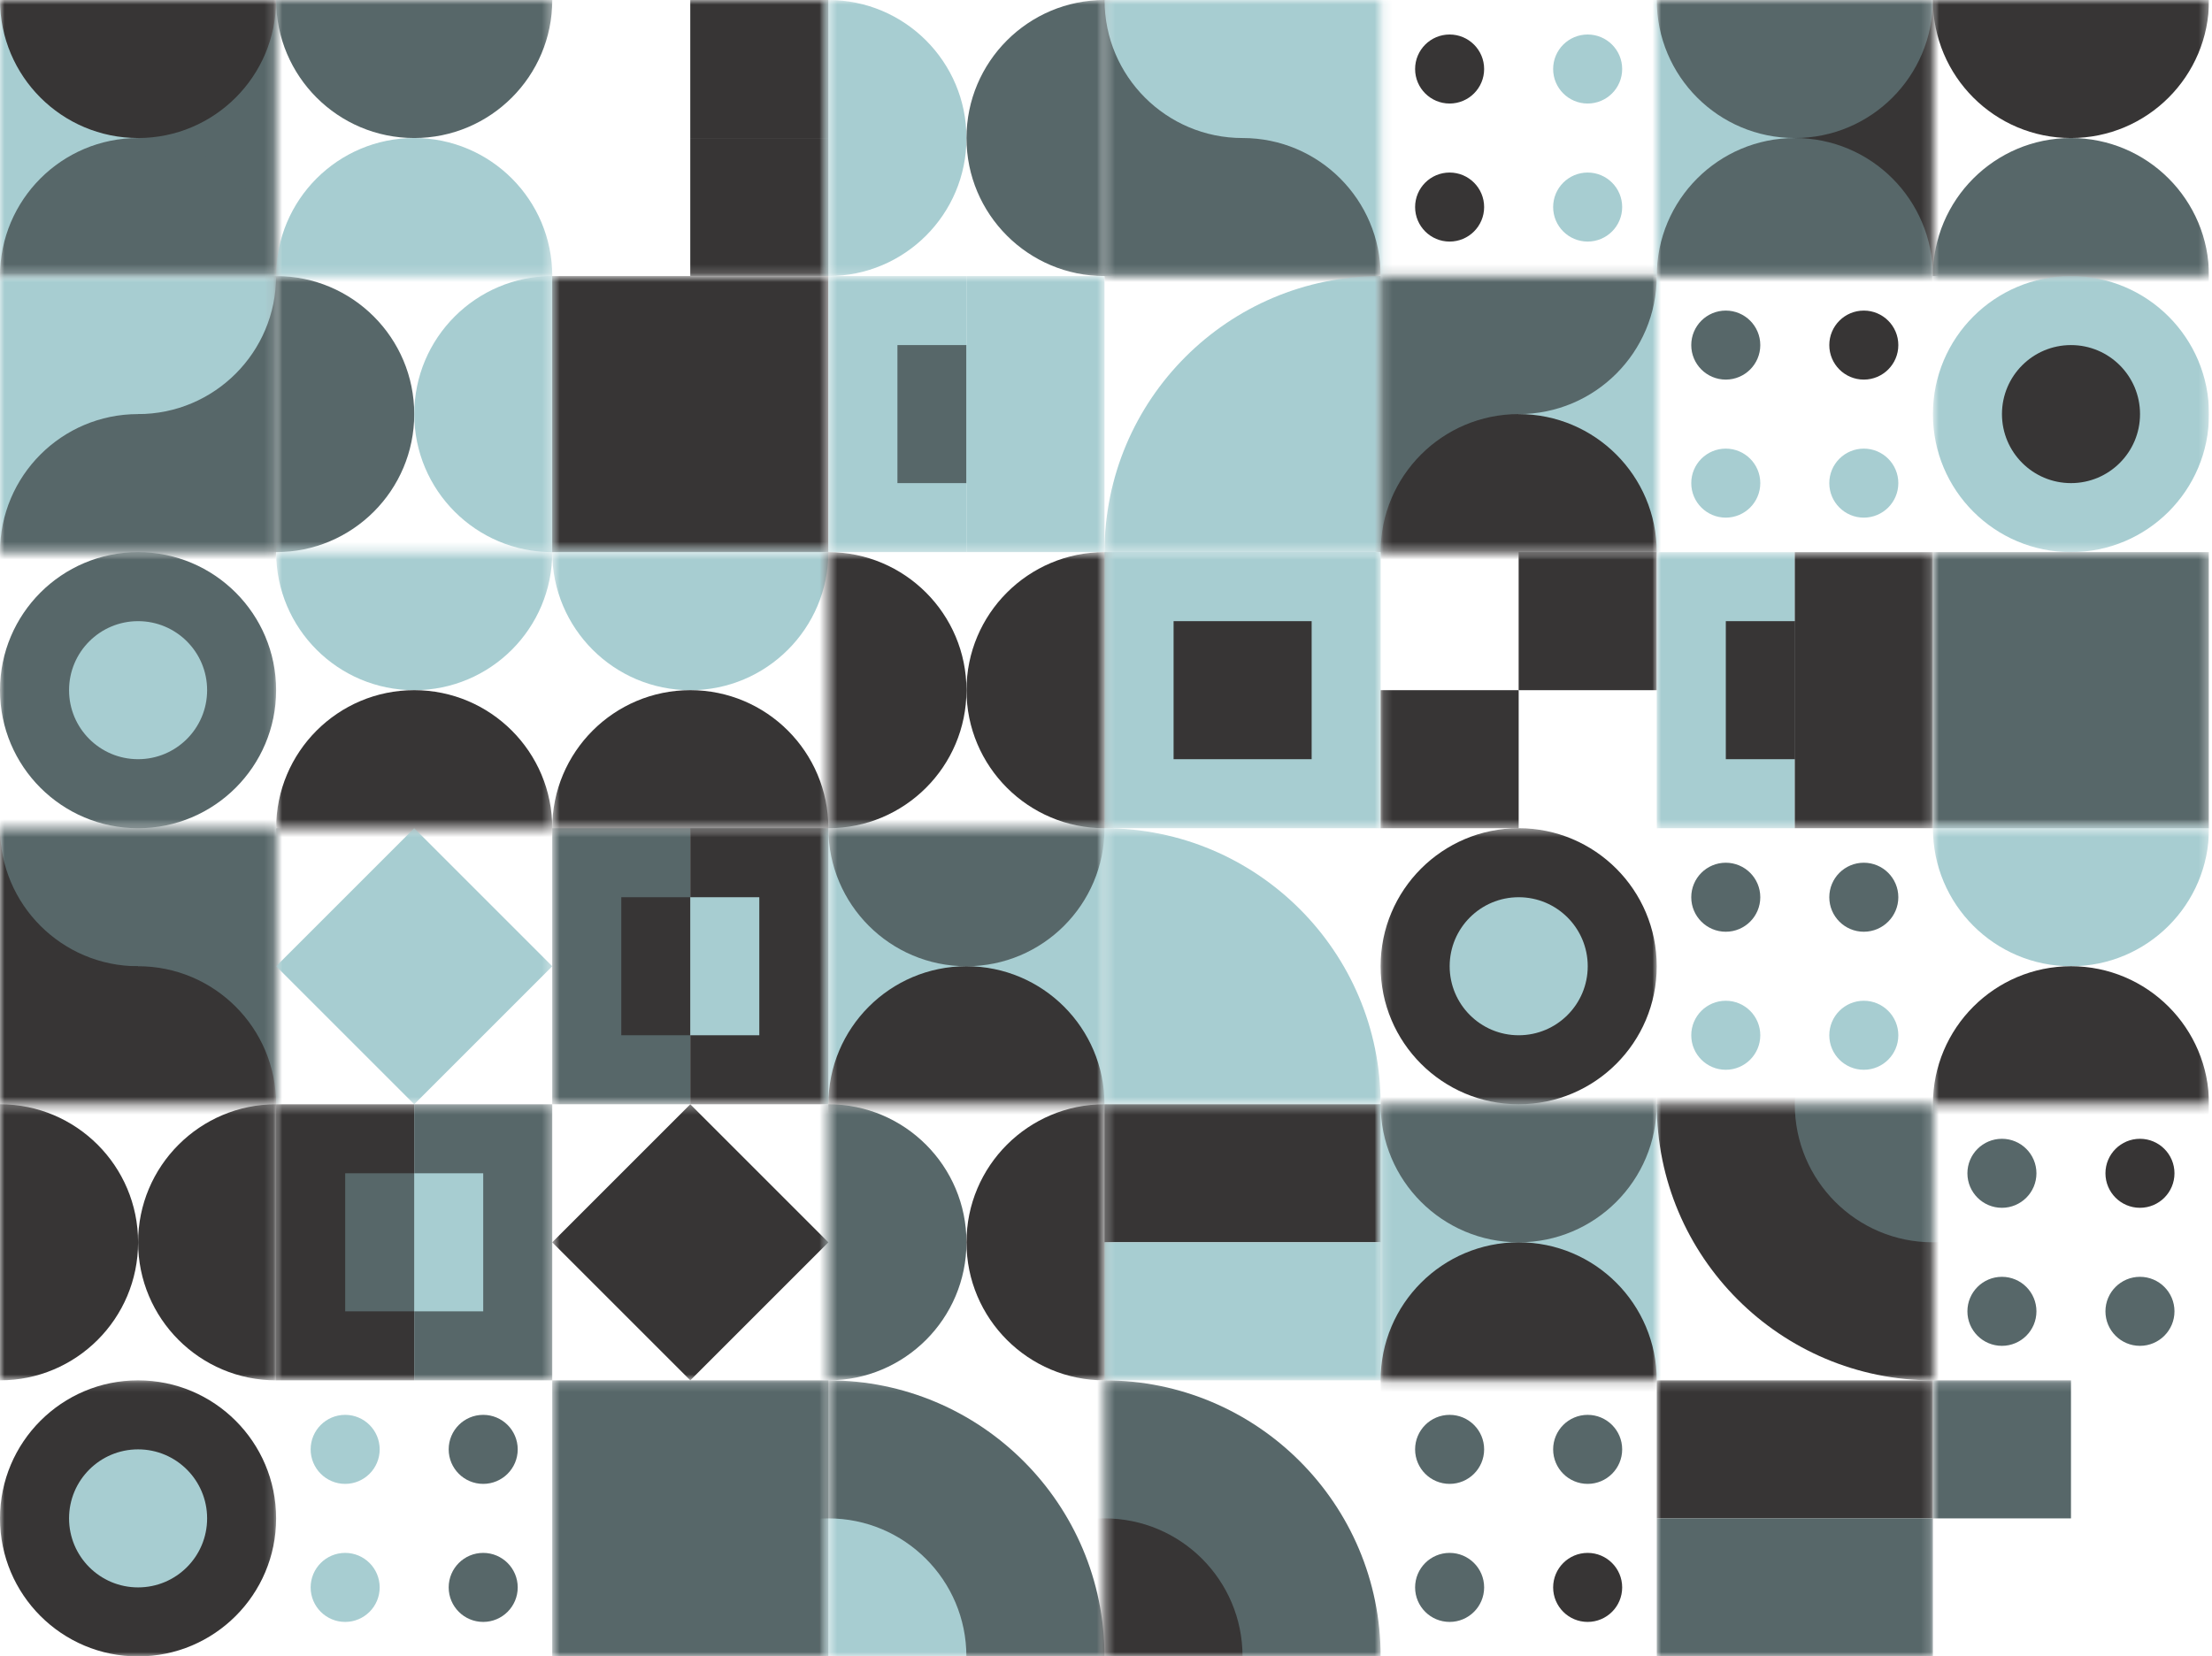 <?xml version="1.0" encoding="utf-8"?>
<svg xmlns="http://www.w3.org/2000/svg" fill="none" height="100%" overflow="visible" preserveAspectRatio="none" style="display: block;" viewBox="0 0 247 185" width="100%">
<g clip-path="url(#clip0_0_1531)" id="output (11) 2">
<g id="Clip path group">
<mask height="31" id="mask0_0_1531" maskUnits="userSpaceOnUse" style="mask-type:luminance" width="31" x="0" y="0">
<g id="square">
<path d="M30.833 0H0V30.833H30.833V0Z" fill="white" id="Vector"/>
</g>
</mask>
<g mask="url(#mask0_0_1531)">
<g id="Group">
<path d="M0.003 30.833C8.517 30.833 15.419 23.931 15.419 15.417C15.419 6.902 8.517 0 0.003 0C-8.512 0 -15.414 6.902 -15.414 15.417C-15.414 23.931 -8.512 30.833 0.003 30.833Z" fill="#A7CDD1" id="Vector_2"/>
<path d="M30.838 30.833C39.353 30.833 46.255 23.931 46.255 15.417C46.255 6.902 39.353 0 30.838 0C22.324 0 15.422 6.902 15.422 15.417C15.422 23.931 22.324 30.833 30.838 30.833Z" fill="#576769" id="Vector_3"/>
<path d="M15.417 15.416C23.931 15.416 30.833 8.514 30.833 -0C30.833 -8.515 23.931 -15.417 15.417 -15.417C6.902 -15.417 0 -8.515 0 -0C0 8.514 6.902 15.416 15.417 15.416Z" fill="#373535" id="Vector_4"/>
<path d="M15.417 46.249C23.931 46.249 30.833 39.347 30.833 30.833C30.833 22.318 23.931 15.416 15.417 15.416C6.902 15.416 0 22.318 0 30.833C0 39.347 6.902 46.249 15.417 46.249Z" fill="#576769" id="Vector_5"/>
</g>
</g>
</g>
<g id="Clip path group_2">
<mask height="31" id="mask1_0_1531" maskUnits="userSpaceOnUse" style="mask-type:luminance" width="32" x="30" y="0">
<g id="square_2">
<path d="M61.669 0H30.836V30.833H61.669V0Z" fill="white" id="Vector_6"/>
</g>
</mask>
<g mask="url(#mask1_0_1531)">
<g id="Group_2">
<path d="M46.253 15.416C54.767 15.416 61.669 8.514 61.669 -0C61.669 -8.515 54.767 -15.417 46.253 -15.417C37.738 -15.417 30.836 -8.515 30.836 -0C30.836 8.514 37.738 15.416 46.253 15.416Z" fill="#576769" id="Vector_7"/>
<path d="M46.253 46.249C54.767 46.249 61.669 39.347 61.669 30.833C61.669 22.318 54.767 15.416 46.253 15.416C37.738 15.416 30.836 22.318 30.836 30.833C30.836 39.347 37.738 46.249 46.253 46.249Z" fill="#A7CDD1" id="Vector_8"/>
</g>
</g>
</g>
<g id="Clip path group_3">
<mask height="31" id="mask2_0_1531" maskUnits="userSpaceOnUse" style="mask-type:luminance" width="32" x="61" y="0">
<g id="square_3">
<path d="M92.497 0H61.664V30.833H92.497V0Z" fill="white" id="Vector_9"/>
</g>
</mask>
<g mask="url(#mask2_0_1531)">
<g id="Group_3">
<path d="M92.495 0H77.078V15.417H92.495V0Z" fill="#373535" id="Vector_10"/>
<path d="M92.495 15.417H77.078V30.834H92.495V15.417Z" fill="#373535" id="Vector_11"/>
</g>
</g>
</g>
<g id="Clip path group_4">
<mask height="31" id="mask3_0_1531" maskUnits="userSpaceOnUse" style="mask-type:luminance" width="32" x="92" y="0">
<g id="square_4">
<path d="M123.333 0H92.5V30.833H123.333V0Z" fill="white" id="Vector_12"/>
</g>
</mask>
<g mask="url(#mask3_0_1531)">
<g id="Group_4">
<path d="M92.503 30.833C101.017 30.833 107.919 23.931 107.919 15.417C107.919 6.902 101.017 0 92.503 0C83.988 0 77.086 6.902 77.086 15.417C77.086 23.931 83.988 30.833 92.503 30.833Z" fill="#A7CDD1" id="Vector_13"/>
<path d="M123.339 30.833C131.853 30.833 138.755 23.931 138.755 15.417C138.755 6.902 131.853 0 123.339 0C114.824 0 107.922 6.902 107.922 15.417C107.922 23.931 114.824 30.833 123.339 30.833Z" fill="#576769" id="Vector_14"/>
</g>
</g>
</g>
<g id="Clip path group_5">
<mask height="31" id="mask4_0_1531" maskUnits="userSpaceOnUse" style="mask-type:luminance" width="32" x="123" y="0">
<g id="square_5">
<path d="M154.169 0H123.336V30.833H154.169V0Z" fill="white" id="Vector_15"/>
</g>
</mask>
<g mask="url(#mask4_0_1531)">
<g id="Group_5">
<path d="M123.339 30.833C131.853 30.833 138.755 23.931 138.755 15.417C138.755 6.902 131.853 0 123.339 0C114.824 0 107.922 6.902 107.922 15.417C107.922 23.931 114.824 30.833 123.339 30.833Z" fill="#576769" id="Vector_16"/>
<path d="M154.174 30.833C162.689 30.833 169.591 23.931 169.591 15.417C169.591 6.902 162.689 0 154.174 0C145.66 0 138.758 6.902 138.758 15.417C138.758 23.931 145.66 30.833 154.174 30.833Z" fill="#A7CDD1" id="Vector_17"/>
<path d="M138.753 15.416C147.267 15.416 154.169 8.514 154.169 -0C154.169 -8.515 147.267 -15.417 138.753 -15.417C130.238 -15.417 123.336 -8.515 123.336 -0C123.336 8.514 130.238 15.416 138.753 15.416Z" fill="#A7CDD1" id="Vector_18"/>
<path d="M138.753 46.249C147.267 46.249 154.169 39.347 154.169 30.833C154.169 22.318 147.267 15.416 138.753 15.416C130.238 15.416 123.336 22.318 123.336 30.833C123.336 39.347 130.238 46.249 138.753 46.249Z" fill="#576769" id="Vector_19"/>
</g>
</g>
</g>
<g id="Clip path group_6">
<mask height="31" id="mask5_0_1531" maskUnits="userSpaceOnUse" style="mask-type:luminance" width="31" x="154" y="0">
<g id="square_6">
<path d="M184.997 0H154.164V30.833H184.997V0Z" fill="white" id="Vector_20"/>
</g>
</mask>
<g mask="url(#mask5_0_1531)">
<g id="Group_6">
<path d="M161.87 11.563C163.998 11.563 165.724 9.837 165.724 7.709C165.724 5.58 163.998 3.854 161.87 3.854C159.741 3.854 158.016 5.58 158.016 7.709C158.016 9.837 159.741 11.563 161.87 11.563Z" fill="#373535" id="Vector_21"/>
<path d="M177.284 11.563C179.412 11.563 181.138 9.837 181.138 7.709C181.138 5.58 179.412 3.854 177.284 3.854C175.155 3.854 173.43 5.58 173.43 7.709C173.43 9.837 175.155 11.563 177.284 11.563Z" fill="#A7CDD1" id="Vector_22"/>
<path d="M161.87 26.98C163.998 26.98 165.724 25.254 165.724 23.126C165.724 20.997 163.998 19.271 161.87 19.271C159.741 19.271 158.016 20.997 158.016 23.126C158.016 25.254 159.741 26.98 161.87 26.98Z" fill="#373535" id="Vector_23"/>
<path d="M177.284 26.98C179.412 26.98 181.138 25.254 181.138 23.126C181.138 20.997 179.412 19.271 177.284 19.271C175.155 19.271 173.43 20.997 173.43 23.126C173.43 25.254 175.155 26.98 177.284 26.98Z" fill="#A7CDD1" id="Vector_24"/>
</g>
</g>
</g>
<g id="Clip path group_7">
<mask height="31" id="mask6_0_1531" maskUnits="userSpaceOnUse" style="mask-type:luminance" width="31" x="185" y="0">
<g id="square_7">
<path d="M215.833 0H185V30.833H215.833V0Z" fill="white" id="Vector_25"/>
</g>
</mask>
<g mask="url(#mask6_0_1531)">
<g id="Group_7">
<path d="M185.003 30.833C193.517 30.833 200.419 23.931 200.419 15.417C200.419 6.902 193.517 0 185.003 0C176.488 0 169.586 6.902 169.586 15.417C169.586 23.931 176.488 30.833 185.003 30.833Z" fill="#A7CDD1" id="Vector_26"/>
<path d="M215.839 30.833C224.353 30.833 231.255 23.931 231.255 15.417C231.255 6.902 224.353 0 215.839 0C207.324 0 200.422 6.902 200.422 15.417C200.422 23.931 207.324 30.833 215.839 30.833Z" fill="#373535" id="Vector_27"/>
<path d="M200.417 15.416C208.931 15.416 215.833 8.514 215.833 -0C215.833 -8.515 208.931 -15.417 200.417 -15.417C191.902 -15.417 185 -8.515 185 -0C185 8.514 191.902 15.416 200.417 15.416Z" fill="#576769" id="Vector_28"/>
<path d="M200.417 46.249C208.931 46.249 215.833 39.347 215.833 30.833C215.833 22.318 208.931 15.416 200.417 15.416C191.902 15.416 185 22.318 185 30.833C185 39.347 191.902 46.249 200.417 46.249Z" fill="#576769" id="Vector_29"/>
</g>
</g>
</g>
<g id="Clip path group_8">
<mask height="31" id="mask7_0_1531" maskUnits="userSpaceOnUse" style="mask-type:luminance" width="32" x="215" y="0">
<g id="square_8">
<path d="M246.669 0H215.836V30.833H246.669V0Z" fill="white" id="Vector_30"/>
</g>
</mask>
<g mask="url(#mask7_0_1531)">
<g id="Group_8">
<path d="M231.253 15.416C239.767 15.416 246.669 8.514 246.669 -0C246.669 -8.515 239.767 -15.417 231.253 -15.417C222.738 -15.417 215.836 -8.515 215.836 -0C215.836 8.514 222.738 15.416 231.253 15.416Z" fill="#373535" id="Vector_31"/>
<path d="M231.253 46.249C239.767 46.249 246.669 39.347 246.669 30.833C246.669 22.318 239.767 15.416 231.253 15.416C222.738 15.416 215.836 22.318 215.836 30.833C215.836 39.347 222.738 46.249 231.253 46.249Z" fill="#576769" id="Vector_32"/>
</g>
</g>
</g>
<g id="Clip path group_9">
<mask height="32" id="mask8_0_1531" maskUnits="userSpaceOnUse" style="mask-type:luminance" width="31" x="0" y="30">
<g id="square_9">
<path d="M30.833 30.833H0V61.666H30.833V30.833Z" fill="white" id="Vector_33"/>
</g>
</mask>
<g mask="url(#mask8_0_1531)">
<g id="Group_9">
<path d="M0.003 61.666C8.517 61.666 15.419 54.764 15.419 46.25C15.419 37.735 8.517 30.833 0.003 30.833C-8.512 30.833 -15.414 37.735 -15.414 46.25C-15.414 54.764 -8.512 61.666 0.003 61.666Z" fill="#A7CDD1" id="Vector_34"/>
<path d="M30.838 61.666C39.353 61.666 46.255 54.764 46.255 46.25C46.255 37.735 39.353 30.833 30.838 30.833C22.324 30.833 15.422 37.735 15.422 46.25C15.422 54.764 22.324 61.666 30.838 61.666Z" fill="#576769" id="Vector_35"/>
<path d="M15.417 46.249C23.931 46.249 30.833 39.347 30.833 30.833C30.833 22.318 23.931 15.416 15.417 15.416C6.902 15.416 0 22.318 0 30.833C0 39.347 6.902 46.249 15.417 46.249Z" fill="#A7CDD1" id="Vector_36"/>
<path d="M15.417 77.082C23.931 77.082 30.833 70.18 30.833 61.666C30.833 53.151 23.931 46.249 15.417 46.249C6.902 46.249 0 53.151 0 61.666C0 70.18 6.902 77.082 15.417 77.082Z" fill="#576769" id="Vector_37"/>
</g>
</g>
</g>
<g id="Clip path group_10">
<mask height="32" id="mask9_0_1531" maskUnits="userSpaceOnUse" style="mask-type:luminance" width="32" x="30" y="30">
<g id="square_10">
<path d="M61.669 30.833H30.836V61.666H61.669V30.833Z" fill="white" id="Vector_38"/>
</g>
</mask>
<g mask="url(#mask9_0_1531)">
<g id="Group_10">
<path d="M30.838 61.666C39.353 61.666 46.255 54.764 46.255 46.25C46.255 37.735 39.353 30.833 30.838 30.833C22.324 30.833 15.422 37.735 15.422 46.25C15.422 54.764 22.324 61.666 30.838 61.666Z" fill="#576769" id="Vector_39"/>
<path d="M61.675 61.666C70.189 61.666 77.091 54.764 77.091 46.25C77.091 37.735 70.189 30.833 61.675 30.833C53.16 30.833 46.258 37.735 46.258 46.25C46.258 54.764 53.16 61.666 61.675 61.666Z" fill="#A7CDD1" id="Vector_40"/>
</g>
</g>
</g>
<g id="Clip path group_11">
<mask height="32" id="mask10_0_1531" maskUnits="userSpaceOnUse" style="mask-type:luminance" width="32" x="61" y="30">
<g id="square_11">
<path d="M92.497 30.833H61.664V61.666H92.497V30.833Z" fill="white" id="Vector_41"/>
</g>
</mask>
<g mask="url(#mask10_0_1531)">
<g id="Group_11">
<path d="M92.497 30.833H61.664V61.666H92.497V30.833Z" fill="#373535" id="Vector_42"/>
<path d="M84.792 38.541H69.375V53.958H84.792V38.541Z" fill="#373535" id="Vector_43"/>
</g>
</g>
</g>
<g id="Clip path group_12">
<mask height="32" id="mask11_0_1531" maskUnits="userSpaceOnUse" style="mask-type:luminance" width="32" x="92" y="30">
<g id="square_12">
<path d="M123.333 30.833H92.5V61.666H123.333V30.833Z" fill="white" id="Vector_44"/>
</g>
</mask>
<g mask="url(#mask11_0_1531)">
<g id="Group_12">
<path d="M107.917 30.833H92.5V61.666H107.917V30.833Z" fill="#A7CDD1" id="Vector_45"/>
<path d="M123.331 30.833H107.914V61.666H123.331V30.833Z" fill="#A7CDD1" id="Vector_46"/>
<path d="M107.919 38.541H100.211V53.958H107.919V38.541Z" fill="#576769" id="Vector_47"/>
<path d="M115.622 38.541H107.914V53.958H115.622V38.541Z" fill="#A7CDD1" id="Vector_48"/>
</g>
</g>
</g>
<g id="Clip path group_13">
<mask height="32" id="mask12_0_1531" maskUnits="userSpaceOnUse" style="mask-type:luminance" width="32" x="123" y="30">
<g id="square_13">
<path d="M154.169 30.833H123.336V61.666H154.169V30.833Z" fill="white" id="Vector_49"/>
</g>
</mask>
<g mask="url(#mask12_0_1531)">
<g id="Group_13">
<path d="M154.169 92.5C171.198 92.5 185.003 78.695 185.003 61.666C185.003 44.638 171.198 30.833 154.169 30.833C137.14 30.833 123.336 44.638 123.336 61.666C123.336 78.695 137.14 92.5 154.169 92.5Z" fill="#A7CDD1" id="Vector_50"/>
</g>
</g>
</g>
<g id="Clip path group_14">
<mask height="32" id="mask13_0_1531" maskUnits="userSpaceOnUse" style="mask-type:luminance" width="31" x="154" y="30">
<g id="square_14">
<path d="M184.997 30.833H154.164V61.666H184.997V30.833Z" fill="white" id="Vector_51"/>
</g>
</mask>
<g mask="url(#mask13_0_1531)">
<g id="Group_14">
<path d="M154.167 61.666C162.681 61.666 169.583 54.764 169.583 46.25C169.583 37.735 162.681 30.833 154.167 30.833C145.652 30.833 138.75 37.735 138.75 46.25C138.75 54.764 145.652 61.666 154.167 61.666Z" fill="#576769" id="Vector_52"/>
<path d="M185.003 61.666C193.517 61.666 200.419 54.764 200.419 46.25C200.419 37.735 193.517 30.833 185.003 30.833C176.488 30.833 169.586 37.735 169.586 46.25C169.586 54.764 176.488 61.666 185.003 61.666Z" fill="#A7CDD1" id="Vector_53"/>
<path d="M169.581 46.249C178.095 46.249 184.997 39.347 184.997 30.833C184.997 22.318 178.095 15.416 169.581 15.416C161.066 15.416 154.164 22.318 154.164 30.833C154.164 39.347 161.066 46.249 169.581 46.249Z" fill="#576769" id="Vector_54"/>
<path d="M169.581 77.082C178.095 77.082 184.997 70.18 184.997 61.666C184.997 53.151 178.095 46.249 169.581 46.249C161.066 46.249 154.164 53.151 154.164 61.666C154.164 70.18 161.066 77.082 169.581 77.082Z" fill="#373535" id="Vector_55"/>
</g>
</g>
</g>
<g id="Clip path group_15">
<mask height="32" id="mask14_0_1531" maskUnits="userSpaceOnUse" style="mask-type:luminance" width="31" x="185" y="30">
<g id="square_15">
<path d="M215.833 30.833H185V61.666H215.833V30.833Z" fill="white" id="Vector_56"/>
</g>
</mask>
<g mask="url(#mask14_0_1531)">
<g id="Group_15">
<path d="M192.706 42.396C194.834 42.396 196.56 40.67 196.56 38.542C196.56 36.413 194.834 34.688 192.706 34.688C190.577 34.688 188.852 36.413 188.852 38.542C188.852 40.67 190.577 42.396 192.706 42.396Z" fill="#576769" id="Vector_57"/>
<path d="M208.12 42.396C210.248 42.396 211.974 40.67 211.974 38.542C211.974 36.413 210.248 34.688 208.12 34.688C205.991 34.688 204.266 36.413 204.266 38.542C204.266 40.67 205.991 42.396 208.12 42.396Z" fill="#373535" id="Vector_58"/>
<path d="M192.706 57.813C194.834 57.813 196.56 56.087 196.56 53.959C196.56 51.83 194.834 50.105 192.706 50.105C190.577 50.105 188.852 51.83 188.852 53.959C188.852 56.087 190.577 57.813 192.706 57.813Z" fill="#A7CDD1" id="Vector_59"/>
<path d="M208.12 57.813C210.248 57.813 211.974 56.087 211.974 53.959C211.974 51.83 210.248 50.105 208.12 50.105C205.991 50.105 204.266 51.83 204.266 53.959C204.266 56.087 205.991 57.813 208.12 57.813Z" fill="#A7CDD1" id="Vector_60"/>
</g>
</g>
</g>
<g id="Clip path group_16">
<mask height="32" id="mask15_0_1531" maskUnits="userSpaceOnUse" style="mask-type:luminance" width="32" x="215" y="30">
<g id="square_16">
<path d="M246.669 30.833H215.836V61.666H246.669V30.833Z" fill="white" id="Vector_61"/>
</g>
</mask>
<g mask="url(#mask15_0_1531)">
<g id="Group_16">
<path d="M231.253 61.666C239.767 61.666 246.669 54.764 246.669 46.25C246.669 37.735 239.767 30.833 231.253 30.833C222.738 30.833 215.836 37.735 215.836 46.25C215.836 54.764 222.738 61.666 231.253 61.666Z" fill="#A7CDD1" id="Vector_62"/>
<path d="M231.255 53.958C235.512 53.958 238.964 50.507 238.964 46.249C238.964 41.992 235.512 38.541 231.255 38.541C226.998 38.541 223.547 41.992 223.547 46.249C223.547 50.507 226.998 53.958 231.255 53.958Z" fill="#373535" id="Vector_63"/>
</g>
</g>
</g>
<g id="Clip path group_17">
<mask height="32" id="mask16_0_1531" maskUnits="userSpaceOnUse" style="mask-type:luminance" width="31" x="0" y="61">
<g id="square_17">
<path d="M30.833 61.667H0V92.5H30.833V61.667Z" fill="white" id="Vector_64"/>
</g>
</mask>
<g mask="url(#mask16_0_1531)">
<g id="Group_17">
<path d="M15.417 92.5C23.931 92.5 30.833 85.598 30.833 77.084C30.833 68.569 23.931 61.667 15.417 61.667C6.902 61.667 0 68.569 0 77.084C0 85.598 6.902 92.5 15.417 92.5Z" fill="#576769" id="Vector_65"/>
<path d="M15.419 84.792C19.677 84.792 23.128 81.341 23.128 77.083C23.128 72.826 19.677 69.375 15.419 69.375C11.162 69.375 7.711 72.826 7.711 77.083C7.711 81.341 11.162 84.792 15.419 84.792Z" fill="#A7CDD1" id="Vector_66"/>
</g>
</g>
</g>
<g id="Clip path group_18">
<mask height="32" id="mask17_0_1531" maskUnits="userSpaceOnUse" style="mask-type:luminance" width="32" x="30" y="61">
<g id="square_18">
<path d="M61.669 61.667H30.836V92.5H61.669V61.667Z" fill="white" id="Vector_67"/>
</g>
</mask>
<g mask="url(#mask17_0_1531)">
<g id="Group_18">
<path d="M46.253 77.083C54.767 77.083 61.669 70.181 61.669 61.667C61.669 53.152 54.767 46.25 46.253 46.25C37.738 46.25 30.836 53.152 30.836 61.667C30.836 70.181 37.738 77.083 46.253 77.083Z" fill="#A7CDD1" id="Vector_68"/>
<path d="M46.253 107.916C54.767 107.916 61.669 101.014 61.669 92.5C61.669 83.985 54.767 77.083 46.253 77.083C37.738 77.083 30.836 83.985 30.836 92.5C30.836 101.014 37.738 107.916 46.253 107.916Z" fill="#373535" id="Vector_69"/>
</g>
</g>
</g>
<g id="Clip path group_19">
<mask height="32" id="mask18_0_1531" maskUnits="userSpaceOnUse" style="mask-type:luminance" width="32" x="61" y="61">
<g id="square_19">
<path d="M92.497 61.667H61.664V92.5H92.497V61.667Z" fill="white" id="Vector_70"/>
</g>
</mask>
<g mask="url(#mask18_0_1531)">
<g id="Group_19">
<path d="M77.081 77.083C85.595 77.083 92.497 70.181 92.497 61.667C92.497 53.152 85.595 46.25 77.081 46.25C68.566 46.25 61.664 53.152 61.664 61.667C61.664 70.181 68.566 77.083 77.081 77.083Z" fill="#A7CDD1" id="Vector_71"/>
<path d="M77.081 107.916C85.595 107.916 92.497 101.014 92.497 92.5C92.497 83.985 85.595 77.083 77.081 77.083C68.566 77.083 61.664 83.985 61.664 92.5C61.664 101.014 68.566 107.916 77.081 107.916Z" fill="#373535" id="Vector_72"/>
</g>
</g>
</g>
<g id="Clip path group_20">
<mask height="32" id="mask19_0_1531" maskUnits="userSpaceOnUse" style="mask-type:luminance" width="32" x="92" y="61">
<g id="square_20">
<path d="M123.333 61.667H92.5V92.5H123.333V61.667Z" fill="white" id="Vector_73"/>
</g>
</mask>
<g mask="url(#mask19_0_1531)">
<g id="Group_20">
<path d="M92.503 92.5C101.017 92.5 107.919 85.598 107.919 77.084C107.919 68.569 101.017 61.667 92.503 61.667C83.988 61.667 77.086 68.569 77.086 77.084C77.086 85.598 83.988 92.5 92.503 92.5Z" fill="#373535" id="Vector_74"/>
<path d="M123.339 92.5C131.853 92.5 138.755 85.598 138.755 77.084C138.755 68.569 131.853 61.667 123.339 61.667C114.824 61.667 107.922 68.569 107.922 77.084C107.922 85.598 114.824 92.5 123.339 92.5Z" fill="#373535" id="Vector_75"/>
</g>
</g>
</g>
<g id="Clip path group_21">
<mask height="32" id="mask20_0_1531" maskUnits="userSpaceOnUse" style="mask-type:luminance" width="32" x="123" y="61">
<g id="square_21">
<path d="M154.169 61.667H123.336V92.5H154.169V61.667Z" fill="white" id="Vector_76"/>
</g>
</mask>
<g mask="url(#mask20_0_1531)">
<g id="Group_21">
<path d="M154.169 61.667H123.336V92.5H154.169V61.667Z" fill="#A7CDD1" id="Vector_77"/>
<path d="M146.464 69.375H131.047V84.792H146.464V69.375Z" fill="#373535" id="Vector_78"/>
</g>
</g>
</g>
<g id="Clip path group_22">
<mask height="32" id="mask21_0_1531" maskUnits="userSpaceOnUse" style="mask-type:luminance" width="31" x="154" y="61">
<g id="square_22">
<path d="M184.997 61.667H154.164V92.5H184.997V61.667Z" fill="white" id="Vector_79"/>
</g>
</mask>
<g mask="url(#mask21_0_1531)">
<g id="Group_22">
<path d="M184.995 61.667H169.578V77.084H184.995V61.667Z" fill="#373535" id="Vector_80"/>
<path d="M169.581 77.084H154.164V92.501H169.581V77.084Z" fill="#373535" id="Vector_81"/>
</g>
</g>
</g>
<g id="Clip path group_23">
<mask height="32" id="mask22_0_1531" maskUnits="userSpaceOnUse" style="mask-type:luminance" width="31" x="185" y="61">
<g id="square_23">
<path d="M215.833 61.667H185V92.5H215.833V61.667Z" fill="white" id="Vector_82"/>
</g>
</mask>
<g mask="url(#mask22_0_1531)">
<g id="Group_23">
<path d="M200.417 61.667H185V92.5H200.417V61.667Z" fill="#A7CDD1" id="Vector_83"/>
<path d="M215.831 61.667H200.414V92.5H215.831V61.667Z" fill="#373535" id="Vector_84"/>
<path d="M200.419 69.375H192.711V84.792H200.419V69.375Z" fill="#373535" id="Vector_85"/>
<path d="M208.122 69.375H200.414V84.792H208.122V69.375Z" fill="#373535" id="Vector_86"/>
</g>
</g>
</g>
<g id="Clip path group_24">
<mask height="32" id="mask23_0_1531" maskUnits="userSpaceOnUse" style="mask-type:luminance" width="32" x="215" y="61">
<g id="square_24">
<path d="M246.669 61.667H215.836V92.5H246.669V61.667Z" fill="white" id="Vector_87"/>
</g>
</mask>
<g mask="url(#mask23_0_1531)">
<g id="Group_24">
<path d="M246.669 61.667H215.836V92.5H246.669V61.667Z" fill="#576769" id="Vector_88"/>
</g>
</g>
</g>
<g id="Clip path group_25">
<mask height="32" id="mask24_0_1531" maskUnits="userSpaceOnUse" style="mask-type:luminance" width="31" x="0" y="92">
<g id="square_25">
<path d="M30.833 92.5H0V123.333H30.833V92.5Z" fill="white" id="Vector_89"/>
</g>
</mask>
<g mask="url(#mask24_0_1531)">
<g id="Group_25">
<path d="M0.003 123.333C8.517 123.333 15.419 116.431 15.419 107.917C15.419 99.402 8.517 92.5 0.003 92.5C-8.512 92.5 -15.414 99.402 -15.414 107.917C-15.414 116.431 -8.512 123.333 0.003 123.333Z" fill="#373535" id="Vector_90"/>
<path d="M30.838 123.333C39.353 123.333 46.255 116.431 46.255 107.917C46.255 99.402 39.353 92.5 30.838 92.5C22.324 92.5 15.422 99.402 15.422 107.917C15.422 116.431 22.324 123.333 30.838 123.333Z" fill="#576769" id="Vector_91"/>
<path d="M15.417 107.916C23.931 107.916 30.833 101.014 30.833 92.5C30.833 83.985 23.931 77.083 15.417 77.083C6.902 77.083 0 83.985 0 92.5C0 101.014 6.902 107.916 15.417 107.916Z" fill="#576769" id="Vector_92"/>
<path d="M15.417 138.749C23.931 138.749 30.833 131.847 30.833 123.333C30.833 114.818 23.931 107.916 15.417 107.916C6.902 107.916 0 114.818 0 123.333C0 131.847 6.902 138.749 15.417 138.749Z" fill="#373535" id="Vector_93"/>
</g>
</g>
</g>
<g id="Clip path group_26">
<mask height="32" id="mask25_0_1531" maskUnits="userSpaceOnUse" style="mask-type:luminance" width="32" x="30" y="92">
<g id="square_26">
<path d="M61.669 92.5H30.836V123.333H61.669V92.5Z" fill="white" id="Vector_94"/>
</g>
</mask>
<g mask="url(#mask25_0_1531)">
<g id="Group_26">
<path d="M46.253 92.5L30.836 107.917L46.253 123.333L61.669 107.917L46.253 92.5Z" fill="#A7CDD1" id="Vector_95"/>
</g>
</g>
</g>
<g id="Clip path group_27">
<mask height="32" id="mask26_0_1531" maskUnits="userSpaceOnUse" style="mask-type:luminance" width="32" x="61" y="92">
<g id="square_27">
<path d="M92.497 92.5H61.664V123.333H92.497V92.5Z" fill="white" id="Vector_96"/>
</g>
</mask>
<g mask="url(#mask26_0_1531)">
<g id="Group_27">
<path d="M77.081 92.5H61.664V123.333H77.081V92.5Z" fill="#576769" id="Vector_97"/>
<path d="M92.495 92.5H77.078V123.333H92.495V92.5Z" fill="#373535" id="Vector_98"/>
<path d="M77.083 100.208H69.375V115.625H77.083V100.208Z" fill="#373535" id="Vector_99"/>
<path d="M84.787 100.208H77.078V115.625H84.787V100.208Z" fill="#A7CDD1" id="Vector_100"/>
</g>
</g>
</g>
<g id="Clip path group_28">
<mask height="32" id="mask27_0_1531" maskUnits="userSpaceOnUse" style="mask-type:luminance" width="32" x="92" y="92">
<g id="square_28">
<path d="M123.333 92.5H92.5V123.333H123.333V92.5Z" fill="white" id="Vector_101"/>
</g>
</mask>
<g mask="url(#mask27_0_1531)">
<g id="Group_28">
<path d="M92.503 123.333C101.017 123.333 107.919 116.431 107.919 107.917C107.919 99.402 101.017 92.5 92.503 92.5C83.988 92.5 77.086 99.402 77.086 107.917C77.086 116.431 83.988 123.333 92.503 123.333Z" fill="#A7CDD1" id="Vector_102"/>
<path d="M123.339 123.333C131.853 123.333 138.755 116.431 138.755 107.917C138.755 99.402 131.853 92.5 123.339 92.5C114.824 92.5 107.922 99.402 107.922 107.917C107.922 116.431 114.824 123.333 123.339 123.333Z" fill="#A7CDD1" id="Vector_103"/>
<path d="M107.917 107.916C116.431 107.916 123.333 101.014 123.333 92.5C123.333 83.985 116.431 77.083 107.917 77.083C99.402 77.083 92.5 83.985 92.5 92.5C92.5 101.014 99.402 107.916 107.917 107.916Z" fill="#576769" id="Vector_104"/>
<path d="M107.917 138.749C116.431 138.749 123.333 131.847 123.333 123.333C123.333 114.818 116.431 107.916 107.917 107.916C99.402 107.916 92.5 114.818 92.5 123.333C92.5 131.847 99.402 138.749 107.917 138.749Z" fill="#373535" id="Vector_105"/>
</g>
</g>
</g>
<g id="Clip path group_29">
<mask height="32" id="mask28_0_1531" maskUnits="userSpaceOnUse" style="mask-type:luminance" width="32" x="123" y="92">
<g id="square_29">
<path d="M154.169 92.5H123.336V123.333H154.169V92.5Z" fill="white" id="Vector_106"/>
</g>
</mask>
<g mask="url(#mask28_0_1531)">
<g id="Group_29">
<path d="M123.333 154.167C140.362 154.167 154.167 140.362 154.167 123.333C154.167 106.305 140.362 92.5 123.333 92.5C106.305 92.5 92.5 106.305 92.5 123.333C92.5 140.362 106.305 154.167 123.333 154.167Z" fill="#A7CDD1" id="Vector_107"/>
</g>
</g>
</g>
<g id="Clip path group_30">
<mask height="32" id="mask29_0_1531" maskUnits="userSpaceOnUse" style="mask-type:luminance" width="31" x="154" y="92">
<g id="square_30">
<path d="M184.997 92.5H154.164V123.333H184.997V92.5Z" fill="white" id="Vector_108"/>
</g>
</mask>
<g mask="url(#mask29_0_1531)">
<g id="Group_30">
<path d="M169.581 123.333C178.095 123.333 184.997 116.431 184.997 107.917C184.997 99.402 178.095 92.5 169.581 92.5C161.066 92.5 154.164 99.402 154.164 107.917C154.164 116.431 161.066 123.333 169.581 123.333Z" fill="#373535" id="Vector_109"/>
<path d="M169.583 115.625C173.841 115.625 177.292 112.174 177.292 107.916C177.292 103.659 173.841 100.208 169.583 100.208C165.326 100.208 161.875 103.659 161.875 107.916C161.875 112.174 165.326 115.625 169.583 115.625Z" fill="#A7CDD1" id="Vector_110"/>
</g>
</g>
</g>
<g id="Clip path group_31">
<mask height="32" id="mask30_0_1531" maskUnits="userSpaceOnUse" style="mask-type:luminance" width="31" x="185" y="92">
<g id="square_31">
<path d="M215.833 92.5H185V123.333H215.833V92.5Z" fill="white" id="Vector_111"/>
</g>
</mask>
<g mask="url(#mask30_0_1531)">
<g id="Group_31">
<path d="M192.706 104.063C194.834 104.063 196.56 102.337 196.56 100.209C196.56 98.08 194.834 96.355 192.706 96.355C190.577 96.355 188.852 98.08 188.852 100.209C188.852 102.337 190.577 104.063 192.706 104.063Z" fill="#576769" id="Vector_112"/>
<path d="M208.12 104.063C210.248 104.063 211.974 102.337 211.974 100.209C211.974 98.08 210.248 96.355 208.12 96.355C205.991 96.355 204.266 98.08 204.266 100.209C204.266 102.337 205.991 104.063 208.12 104.063Z" fill="#576769" id="Vector_113"/>
<path d="M192.706 119.48C194.834 119.48 196.56 117.754 196.56 115.626C196.56 113.497 194.834 111.771 192.706 111.771C190.577 111.771 188.852 113.497 188.852 115.626C188.852 117.754 190.577 119.48 192.706 119.48Z" fill="#A7CDD1" id="Vector_114"/>
<path d="M208.12 119.48C210.248 119.48 211.974 117.754 211.974 115.626C211.974 113.497 210.248 111.771 208.12 111.771C205.991 111.771 204.266 113.497 204.266 115.626C204.266 117.754 205.991 119.48 208.12 119.48Z" fill="#A7CDD1" id="Vector_115"/>
</g>
</g>
</g>
<g id="Clip path group_32">
<mask height="32" id="mask31_0_1531" maskUnits="userSpaceOnUse" style="mask-type:luminance" width="32" x="215" y="92">
<g id="square_32">
<path d="M246.669 92.5H215.836V123.333H246.669V92.5Z" fill="white" id="Vector_116"/>
</g>
</mask>
<g mask="url(#mask31_0_1531)">
<g id="Group_32">
<path d="M231.253 107.916C239.767 107.916 246.669 101.014 246.669 92.5C246.669 83.985 239.767 77.083 231.253 77.083C222.738 77.083 215.836 83.985 215.836 92.5C215.836 101.014 222.738 107.916 231.253 107.916Z" fill="#A7CDD1" id="Vector_117"/>
<path d="M231.253 138.749C239.767 138.749 246.669 131.847 246.669 123.333C246.669 114.818 239.767 107.916 231.253 107.916C222.738 107.916 215.836 114.818 215.836 123.333C215.836 131.847 222.738 138.749 231.253 138.749Z" fill="#373535" id="Vector_118"/>
</g>
</g>
</g>
<g id="Clip path group_33">
<mask height="32" id="mask32_0_1531" maskUnits="userSpaceOnUse" style="mask-type:luminance" width="31" x="0" y="123">
<g id="square_33">
<path d="M30.833 123.333H0V154.166H30.833V123.333Z" fill="white" id="Vector_119"/>
</g>
</mask>
<g mask="url(#mask32_0_1531)">
<g id="Group_33">
<path d="M0.003 154.166C8.517 154.166 15.419 147.264 15.419 138.75C15.419 130.235 8.517 123.333 0.003 123.333C-8.512 123.333 -15.414 130.235 -15.414 138.75C-15.414 147.264 -8.512 154.166 0.003 154.166Z" fill="#373535" id="Vector_120"/>
<path d="M30.838 154.166C39.353 154.166 46.255 147.264 46.255 138.75C46.255 130.235 39.353 123.333 30.838 123.333C22.324 123.333 15.422 130.235 15.422 138.75C15.422 147.264 22.324 154.166 30.838 154.166Z" fill="#373535" id="Vector_121"/>
</g>
</g>
</g>
<g id="Clip path group_34">
<mask height="32" id="mask33_0_1531" maskUnits="userSpaceOnUse" style="mask-type:luminance" width="32" x="30" y="123">
<g id="square_34">
<path d="M61.669 123.333H30.836V154.166H61.669V123.333Z" fill="white" id="Vector_122"/>
</g>
</mask>
<g mask="url(#mask33_0_1531)">
<g id="Group_34">
<path d="M46.253 123.333H30.836V154.166H46.253V123.333Z" fill="#373535" id="Vector_123"/>
<path d="M61.667 123.333H46.25V154.166H61.667V123.333Z" fill="#576769" id="Vector_124"/>
<path d="M46.255 131.041H38.547V146.458H46.255V131.041Z" fill="#576769" id="Vector_125"/>
<path d="M53.958 131.041H46.25V146.458H53.958V131.041Z" fill="#A7CDD1" id="Vector_126"/>
</g>
</g>
</g>
<g id="Clip path group_35">
<mask height="32" id="mask34_0_1531" maskUnits="userSpaceOnUse" style="mask-type:luminance" width="32" x="61" y="123">
<g id="square_35">
<path d="M92.497 123.333H61.664V154.166H92.497V123.333Z" fill="white" id="Vector_127"/>
</g>
</mask>
<g mask="url(#mask34_0_1531)">
<g id="Group_35">
<path d="M77.081 123.333L61.664 138.75L77.081 154.166L92.497 138.75L77.081 123.333Z" fill="#373535" id="Vector_128"/>
<path d="M77.083 131.041L69.375 138.749L77.083 146.458L84.792 138.749L77.083 131.041Z" fill="#373535" id="Vector_129"/>
</g>
</g>
</g>
<g id="Clip path group_36">
<mask height="32" id="mask35_0_1531" maskUnits="userSpaceOnUse" style="mask-type:luminance" width="32" x="92" y="123">
<g id="square_36">
<path d="M123.333 123.333H92.5V154.166H123.333V123.333Z" fill="white" id="Vector_130"/>
</g>
</mask>
<g mask="url(#mask35_0_1531)">
<g id="Group_36">
<path d="M92.503 154.166C101.017 154.166 107.919 147.264 107.919 138.75C107.919 130.235 101.017 123.333 92.503 123.333C83.988 123.333 77.086 130.235 77.086 138.75C77.086 147.264 83.988 154.166 92.503 154.166Z" fill="#576769" id="Vector_131"/>
<path d="M123.339 154.166C131.853 154.166 138.755 147.264 138.755 138.75C138.755 130.235 131.853 123.333 123.339 123.333C114.824 123.333 107.922 130.235 107.922 138.75C107.922 147.264 114.824 154.166 123.339 154.166Z" fill="#373535" id="Vector_132"/>
</g>
</g>
</g>
<g id="Clip path group_37">
<mask height="32" id="mask36_0_1531" maskUnits="userSpaceOnUse" style="mask-type:luminance" width="32" x="123" y="123">
<g id="square_37">
<path d="M154.169 123.333H123.336V154.166H154.169V123.333Z" fill="white" id="Vector_133"/>
</g>
</mask>
<g mask="url(#mask36_0_1531)">
<g id="Group_37">
<path d="M154.169 123.333H123.336V138.75H154.169V123.333Z" fill="#373535" id="Vector_134"/>
<path d="M154.169 138.75H123.336V154.167H154.169V138.75Z" fill="#A7CDD1" id="Vector_135"/>
</g>
</g>
</g>
<g id="Clip path group_38">
<mask height="32" id="mask37_0_1531" maskUnits="userSpaceOnUse" style="mask-type:luminance" width="31" x="154" y="123">
<g id="square_38">
<path d="M184.997 123.333H154.164V154.166H184.997V123.333Z" fill="white" id="Vector_136"/>
</g>
</mask>
<g mask="url(#mask37_0_1531)">
<g id="Group_38">
<path d="M154.167 154.166C162.681 154.166 169.583 147.264 169.583 138.75C169.583 130.235 162.681 123.333 154.167 123.333C145.652 123.333 138.75 130.235 138.75 138.75C138.75 147.264 145.652 154.166 154.167 154.166Z" fill="#A7CDD1" id="Vector_137"/>
<path d="M185.003 154.166C193.517 154.166 200.419 147.264 200.419 138.75C200.419 130.235 193.517 123.333 185.003 123.333C176.488 123.333 169.586 130.235 169.586 138.75C169.586 147.264 176.488 154.166 185.003 154.166Z" fill="#A7CDD1" id="Vector_138"/>
<path d="M169.581 138.749C178.095 138.749 184.997 131.847 184.997 123.333C184.997 114.818 178.095 107.916 169.581 107.916C161.066 107.916 154.164 114.818 154.164 123.333C154.164 131.847 161.066 138.749 169.581 138.749Z" fill="#576769" id="Vector_139"/>
<path d="M169.581 169.582C178.095 169.582 184.997 162.68 184.997 154.166C184.997 145.651 178.095 138.749 169.581 138.749C161.066 138.749 154.164 145.651 154.164 154.166C154.164 162.68 161.066 169.582 169.581 169.582Z" fill="#373535" id="Vector_140"/>
</g>
</g>
</g>
<g id="Clip path group_39">
<mask height="32" id="mask38_0_1531" maskUnits="userSpaceOnUse" style="mask-type:luminance" width="31" x="185" y="123">
<g id="square_39">
<path d="M215.833 123.333H185V154.166H215.833V123.333Z" fill="white" id="Vector_141"/>
</g>
</mask>
<g mask="url(#mask38_0_1531)">
<g id="Group_39">
<path d="M215.833 154.167C232.862 154.167 246.667 140.362 246.667 123.333C246.667 106.305 232.862 92.5 215.833 92.5C198.805 92.5 185 106.305 185 123.333C185 140.362 198.805 154.167 215.833 154.167Z" fill="#373535" id="Vector_142"/>
<path d="M215.831 138.75C224.345 138.75 231.247 131.848 231.247 123.334C231.247 114.819 224.345 107.917 215.831 107.917C207.316 107.917 200.414 114.819 200.414 123.334C200.414 131.848 207.316 138.75 215.831 138.75Z" fill="#576769" id="Vector_143"/>
</g>
</g>
</g>
<g id="Clip path group_40">
<mask height="32" id="mask39_0_1531" maskUnits="userSpaceOnUse" style="mask-type:luminance" width="32" x="215" y="123">
<g id="square_40">
<path d="M246.669 123.333H215.836V154.166H246.669V123.333Z" fill="white" id="Vector_144"/>
</g>
</mask>
<g mask="url(#mask39_0_1531)">
<g id="Group_40">
<path d="M223.542 134.896C225.67 134.896 227.396 133.17 227.396 131.042C227.396 128.913 225.67 127.188 223.542 127.188C221.413 127.188 219.688 128.913 219.688 131.042C219.688 133.17 221.413 134.896 223.542 134.896Z" fill="#576769" id="Vector_145"/>
<path d="M238.956 134.896C241.084 134.896 242.81 133.17 242.81 131.042C242.81 128.913 241.084 127.188 238.956 127.188C236.827 127.188 235.102 128.913 235.102 131.042C235.102 133.17 236.827 134.896 238.956 134.896Z" fill="#373535" id="Vector_146"/>
<path d="M223.542 150.313C225.67 150.313 227.396 148.587 227.396 146.459C227.396 144.33 225.67 142.604 223.542 142.604C221.413 142.604 219.688 144.33 219.688 146.459C219.688 148.587 221.413 150.313 223.542 150.313Z" fill="#576769" id="Vector_147"/>
<path d="M238.956 150.313C241.084 150.313 242.81 148.587 242.81 146.459C242.81 144.33 241.084 142.604 238.956 142.604C236.827 142.604 235.102 144.33 235.102 146.459C235.102 148.587 236.827 150.313 238.956 150.313Z" fill="#576769" id="Vector_148"/>
</g>
</g>
</g>
<g id="Clip path group_41">
<mask height="32" id="mask40_0_1531" maskUnits="userSpaceOnUse" style="mask-type:luminance" width="31" x="0" y="154">
<g id="square_41">
<path d="M30.833 154.167H0V185H30.833V154.167Z" fill="white" id="Vector_149"/>
</g>
</mask>
<g mask="url(#mask40_0_1531)">
<g id="Group_41">
<path d="M15.417 185C23.931 185 30.833 178.098 30.833 169.584C30.833 161.069 23.931 154.167 15.417 154.167C6.902 154.167 0 161.069 0 169.584C0 178.098 6.902 185 15.417 185Z" fill="#373535" id="Vector_150"/>
<path d="M15.419 177.292C19.677 177.292 23.128 173.841 23.128 169.583C23.128 165.326 19.677 161.875 15.419 161.875C11.162 161.875 7.711 165.326 7.711 169.583C7.711 173.841 11.162 177.292 15.419 177.292Z" fill="#A7CDD1" id="Vector_151"/>
</g>
</g>
</g>
<g id="Clip path group_42">
<mask height="32" id="mask41_0_1531" maskUnits="userSpaceOnUse" style="mask-type:luminance" width="32" x="30" y="154">
<g id="square_42">
<path d="M61.669 154.167H30.836V185H61.669V154.167Z" fill="white" id="Vector_152"/>
</g>
</mask>
<g mask="url(#mask41_0_1531)">
<g id="Group_42">
<path d="M38.542 165.73C40.67 165.73 42.396 164.004 42.396 161.876C42.396 159.747 40.67 158.021 38.542 158.021C36.413 158.021 34.688 159.747 34.688 161.876C34.688 164.004 36.413 165.73 38.542 165.73Z" fill="#A7CDD1" id="Vector_153"/>
<path d="M53.956 165.73C56.084 165.73 57.81 164.004 57.81 161.876C57.81 159.747 56.084 158.021 53.956 158.021C51.827 158.021 50.102 159.747 50.102 161.876C50.102 164.004 51.827 165.73 53.956 165.73Z" fill="#576769" id="Vector_154"/>
<path d="M38.542 181.147C40.67 181.147 42.396 179.421 42.396 177.293C42.396 175.164 40.67 173.438 38.542 173.438C36.413 173.438 34.688 175.164 34.688 177.293C34.688 179.421 36.413 181.147 38.542 181.147Z" fill="#A7CDD1" id="Vector_155"/>
<path d="M53.956 181.147C56.084 181.147 57.81 179.421 57.81 177.293C57.81 175.164 56.084 173.438 53.956 173.438C51.827 173.438 50.102 175.164 50.102 177.293C50.102 179.421 51.827 181.147 53.956 181.147Z" fill="#576769" id="Vector_156"/>
</g>
</g>
</g>
<g id="Clip path group_43">
<mask height="32" id="mask42_0_1531" maskUnits="userSpaceOnUse" style="mask-type:luminance" width="32" x="61" y="154">
<g id="square_43">
<path d="M92.497 154.167H61.664V185H92.497V154.167Z" fill="white" id="Vector_157"/>
</g>
</mask>
<g mask="url(#mask42_0_1531)">
<g id="Group_43">
<path d="M92.497 154.167H61.664V185H92.497V154.167Z" fill="#576769" id="Vector_158"/>
<path d="M84.792 161.875H69.375V177.292H84.792V161.875Z" fill="#576769" id="Vector_159"/>
</g>
</g>
</g>
<g id="Clip path group_44">
<mask height="32" id="mask43_0_1531" maskUnits="userSpaceOnUse" style="mask-type:luminance" width="32" x="92" y="154">
<g id="square_44">
<path d="M123.333 154.167H92.5V185H123.333V154.167Z" fill="white" id="Vector_160"/>
</g>
</mask>
<g mask="url(#mask43_0_1531)">
<g id="Group_44">
<path d="M92.497 215.834C109.526 215.834 123.331 202.029 123.331 185C123.331 167.972 109.526 154.167 92.497 154.167C75.469 154.167 61.664 167.972 61.664 185C61.664 202.029 75.469 215.834 92.497 215.834Z" fill="#576769" id="Vector_161"/>
<path d="M92.495 200.417C101.009 200.417 107.911 193.515 107.911 185.001C107.911 176.486 101.009 169.584 92.495 169.584C83.98 169.584 77.078 176.486 77.078 185.001C77.078 193.515 83.98 200.417 92.495 200.417Z" fill="#A7CDD1" id="Vector_162"/>
</g>
</g>
</g>
<g id="Clip path group_45">
<mask height="32" id="mask44_0_1531" maskUnits="userSpaceOnUse" style="mask-type:luminance" width="32" x="123" y="154">
<g id="square_45">
<path d="M154.169 154.167H123.336V185H154.169V154.167Z" fill="white" id="Vector_163"/>
</g>
</mask>
<g mask="url(#mask44_0_1531)">
<g id="Group_45">
<path d="M123.333 215.834C140.362 215.834 154.167 202.029 154.167 185C154.167 167.972 140.362 154.167 123.333 154.167C106.305 154.167 92.5 167.972 92.5 185C92.5 202.029 106.305 215.834 123.333 215.834Z" fill="#576769" id="Vector_164"/>
<path d="M123.331 200.417C131.845 200.417 138.747 193.515 138.747 185.001C138.747 176.486 131.845 169.584 123.331 169.584C114.816 169.584 107.914 176.486 107.914 185.001C107.914 193.515 114.816 200.417 123.331 200.417Z" fill="#373535" id="Vector_165"/>
</g>
</g>
</g>
<g id="Clip path group_46">
<mask height="32" id="mask45_0_1531" maskUnits="userSpaceOnUse" style="mask-type:luminance" width="31" x="154" y="154">
<g id="square_46">
<path d="M184.997 154.167H154.164V185H184.997V154.167Z" fill="white" id="Vector_166"/>
</g>
</mask>
<g mask="url(#mask45_0_1531)">
<g id="Group_46">
<path d="M161.87 165.73C163.998 165.73 165.724 164.004 165.724 161.876C165.724 159.747 163.998 158.021 161.87 158.021C159.741 158.021 158.016 159.747 158.016 161.876C158.016 164.004 159.741 165.73 161.87 165.73Z" fill="#576769" id="Vector_167"/>
<path d="M177.284 165.73C179.412 165.73 181.138 164.004 181.138 161.876C181.138 159.747 179.412 158.021 177.284 158.021C175.155 158.021 173.43 159.747 173.43 161.876C173.43 164.004 175.155 165.73 177.284 165.73Z" fill="#576769" id="Vector_168"/>
<path d="M161.87 181.147C163.998 181.147 165.724 179.421 165.724 177.293C165.724 175.164 163.998 173.438 161.87 173.438C159.741 173.438 158.016 175.164 158.016 177.293C158.016 179.421 159.741 181.147 161.87 181.147Z" fill="#576769" id="Vector_169"/>
<path d="M177.284 181.147C179.412 181.147 181.138 179.421 181.138 177.293C181.138 175.164 179.412 173.438 177.284 173.438C175.155 173.438 173.43 175.164 173.43 177.293C173.43 179.421 175.155 181.147 177.284 181.147Z" fill="#373535" id="Vector_170"/>
</g>
</g>
</g>
<g id="Clip path group_47">
<mask height="32" id="mask46_0_1531" maskUnits="userSpaceOnUse" style="mask-type:luminance" width="31" x="185" y="154">
<g id="square_47">
<path d="M215.833 154.167H185V185H215.833V154.167Z" fill="white" id="Vector_171"/>
</g>
</mask>
<g mask="url(#mask46_0_1531)">
<g id="Group_47">
<path d="M215.833 154.167H185V169.584H215.833V154.167Z" fill="#373535" id="Vector_172"/>
<path d="M215.833 169.584H185V185.001H215.833V169.584Z" fill="#576769" id="Vector_173"/>
</g>
</g>
</g>
<g id="Clip path group_48">
<mask height="32" id="mask47_0_1531" maskUnits="userSpaceOnUse" style="mask-type:luminance" width="32" x="215" y="154">
<g id="square_48">
<path d="M246.669 154.167H215.836V185H246.669V154.167Z" fill="white" id="Vector_174"/>
</g>
</mask>
<g mask="url(#mask47_0_1531)">
<g id="Group_48">
<path d="M231.253 154.167H215.836V169.584H231.253V154.167Z" fill="#576769" id="Vector_175"/>
</g>
</g>
</g>
</g>
<defs>
<clipPath id="clip0_0_1531">
<rect fill="white" height="185" width="246.667"/>
</clipPath>
</defs>
</svg>